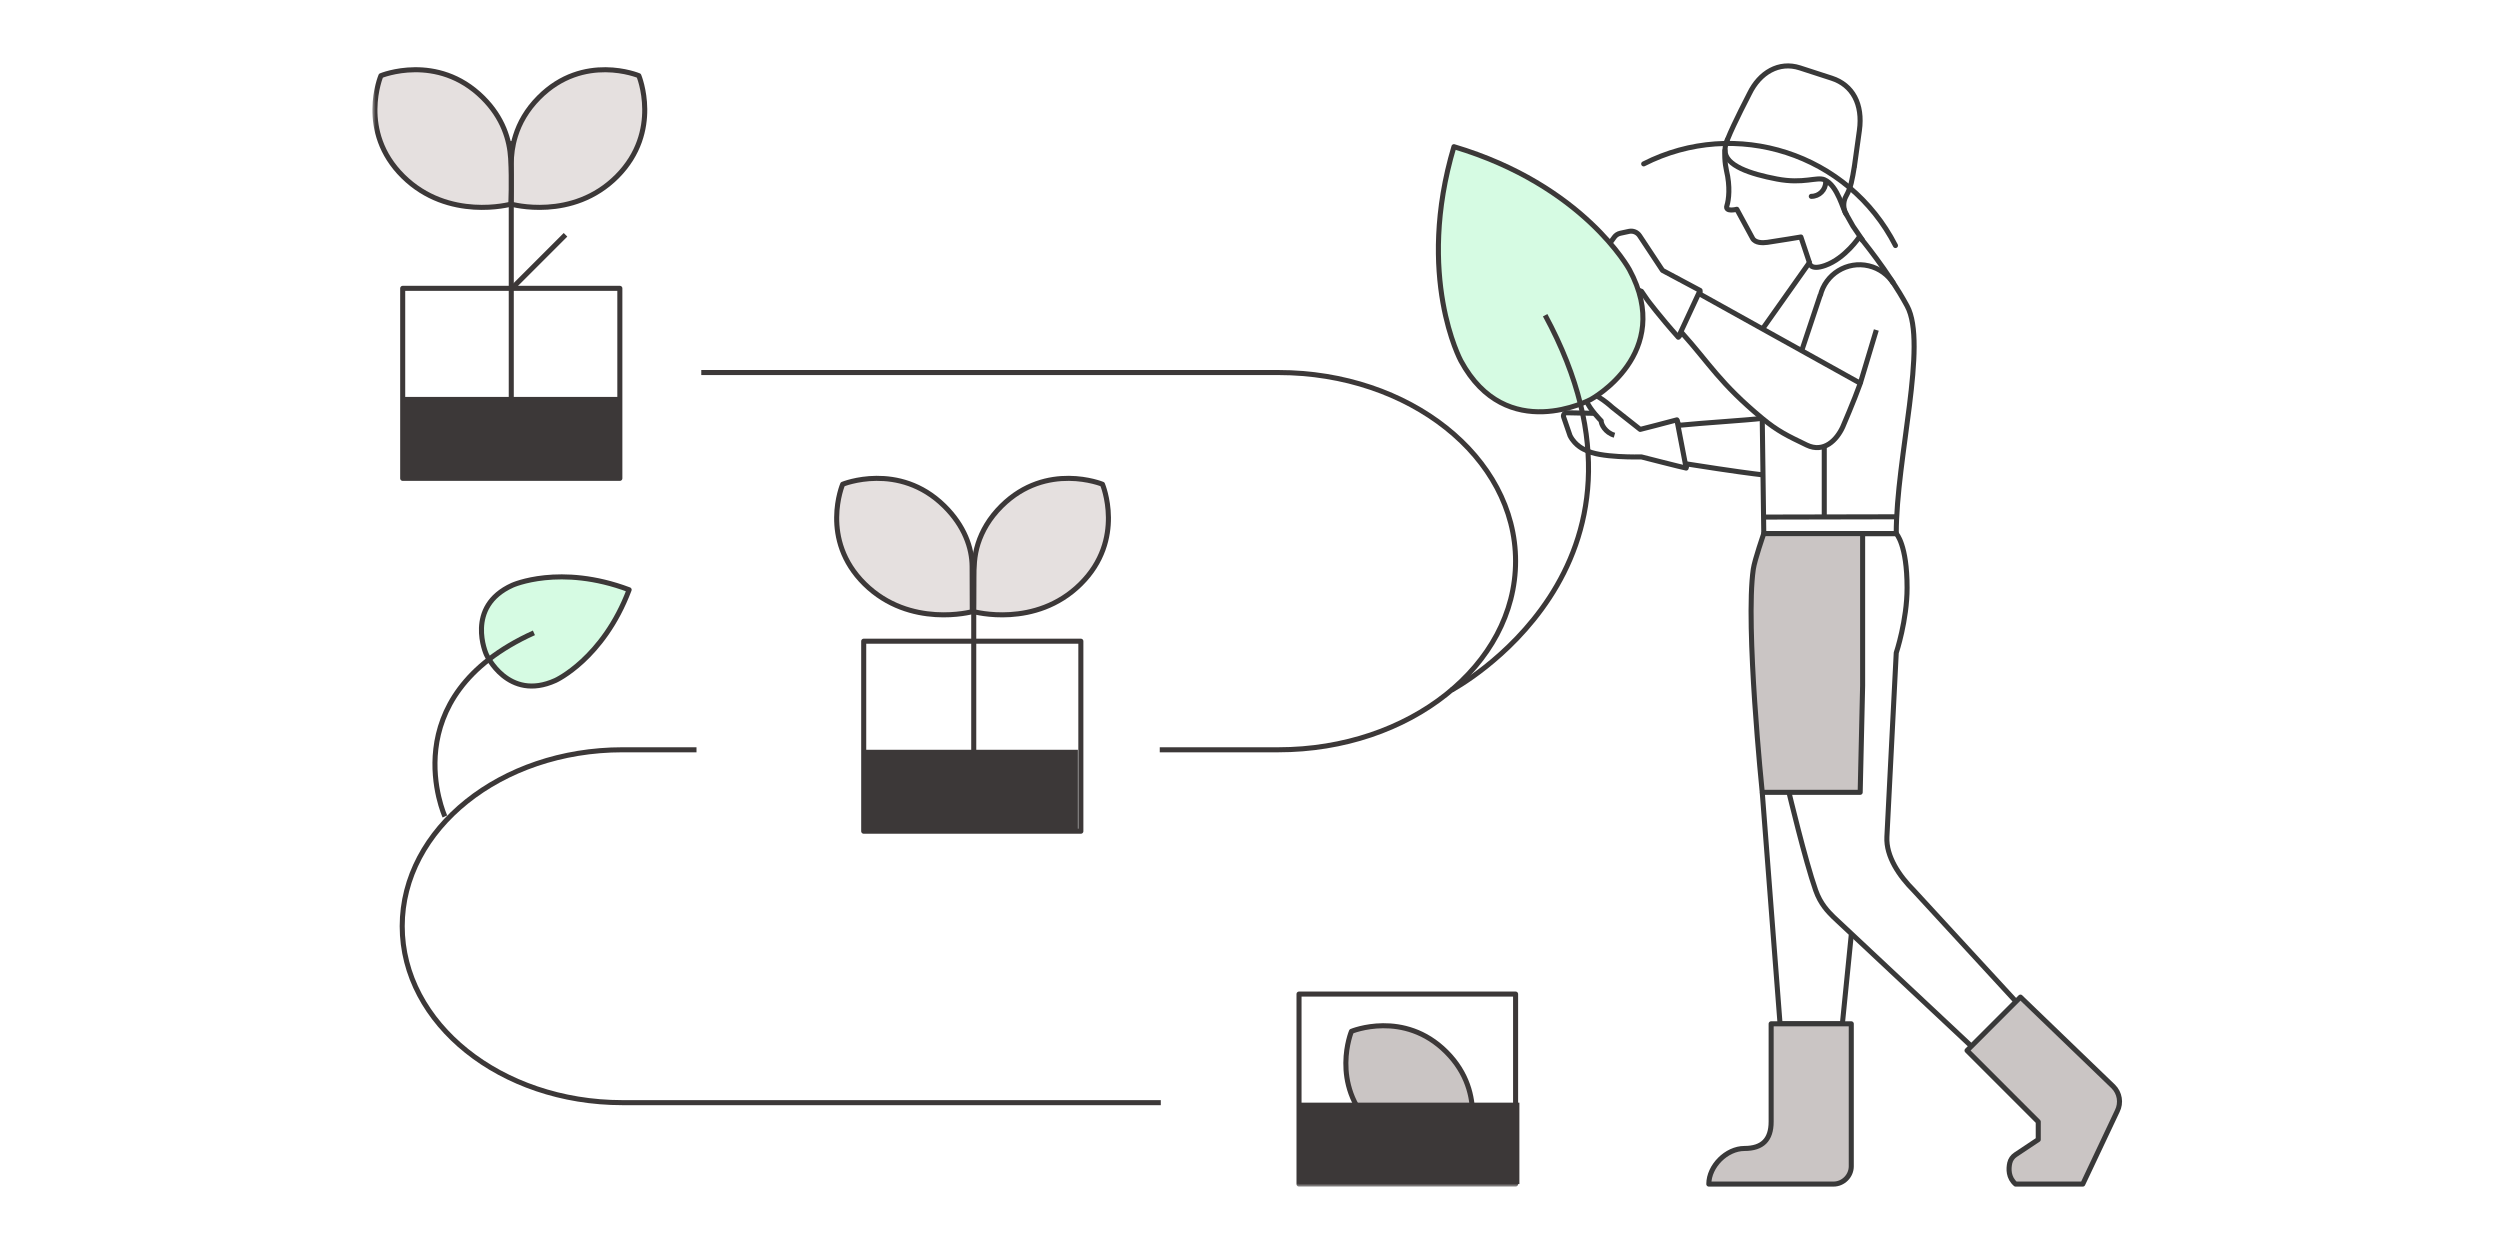 <?xml version="1.0" encoding="UTF-8"?>
<svg width="356px" height="178px" viewBox="0 0 356 178" version="1.1" xmlns="http://www.w3.org/2000/svg" xmlns:xlink="http://www.w3.org/1999/xlink">
    <title>impact</title>
    <defs>
        <polygon id="path-1" points="0 160 249.208 160 249.208 0 0 0"></polygon>
    </defs>
    <g id="impact" stroke="none" stroke-width="1" fill="none" fill-rule="evenodd">
        <rect fill="#FFFFFF" x="0" y="0" width="356" height="178"></rect>
        <g id="Group-83" transform="translate(53, 9)">
            <path d="M197.943,58.612 C196.591,58.451 193.996,58.134 187.227,57.068 L187.111,57.653 C186.706,57.592 180.729,56.063 180.729,56.063 C180.729,56.063 174.695,56.242 172.702,55.05 C172.702,55.05 171.332,54.54 170.576,53.047 L169.659,50.383 C169.555,50.082 169.782,49.771 170.1,49.777 L174.041,49.856" id="Stroke-1" stroke="#393939" stroke-width="0.72" stroke-linejoin="round"></path>
            <path d="M176.899,52.977 C175.596,52.615 174.973,51.373 175.014,50.935 C175.014,50.935 173.351,49.274 172.903,48.062 C172.697,47.502 172.855,47.095 173.068,47.047 C174.2,46.79 176.621,49.038 176.621,49.038 L180.564,52.147 C180.564,52.147 184.75,51.081 185.79,50.788 C185.79,50.788 186.034,51.57 186.165,51.557 C189.36,51.231 195.794,50.836 197.943,50.575" id="Stroke-3" stroke="#393939" stroke-width="0.72" stroke-linejoin="round"></path>
            <path d="M204.662,28.389 L203.447,24.748 C203.447,24.748 200.333,25.27 198.685,25.509 C198.027,25.604 196.957,25.623 196.568,24.936 C196.299,24.459 194.325,20.801 194.325,20.801 C194.325,20.801 192.61,21.243 192.907,20.302 C193.181,19.446 193.401,17.578 192.847,15.268 C192.647,14.416 192.449,12.621 192.791,11.369 C192.844,11.174 192.932,10.974 193.033,10.773" id="Stroke-5" stroke="#393939" stroke-width="0.72" stroke-linejoin="round"></path>
            <path d="M211.076,14.624 C210.739,16.618 210.601,17.64 209.879,18.926 C209.433,19.72 209.447,20.691 209.894,21.484 L210.865,23.206 L212.296,25.301" id="Stroke-7" stroke="#393939" stroke-width="0.72" stroke-linejoin="round"></path>
            <polyline id="Stroke-9" stroke="#393939" stroke-width="0.72" stroke-linejoin="round" points="197.943 103.826 200.479 136.791 209.354 136.791 210.622 124.111"></polyline>
            <path d="M197.943,50.574 L198.163,66.984 L217.025,66.984 C217.025,56.178 221.515,39.993 218.569,34.564 C215.861,29.57 211.796,24.709 211.796,24.709 C211.796,24.709 209.773,27.783 206.899,28.803 C204.68,29.59 204.661,28.389 204.661,28.389 L197.943,37.895" id="Stroke-11" stroke="#393939" stroke-width="0.72" stroke-linejoin="round"></path>
            <path d="M208.086,159.613 L190.753,159.613 L190.336,159.613 C190.336,157.055 192.847,154.542 195.407,154.542 C197.968,154.542 199.211,153.296 199.211,150.737 L199.211,136.79 L210.622,136.79 L210.622,157.077 C210.622,158.463 209.473,159.613 208.086,159.613" id="Fill-13" fill="#CAC5C4"></path>
            <path d="M208.086,159.613 L190.753,159.613 L190.336,159.613 C190.336,157.055 192.847,154.542 195.407,154.542 C197.968,154.542 199.211,153.296 199.211,150.737 L199.211,136.79 L210.622,136.79 L210.622,157.077 C210.622,158.463 209.473,159.613 208.086,159.613 Z" id="Stroke-15" stroke="#393939" stroke-width="0.72" stroke-linejoin="round"></path>
            <path d="M198.48,66.984 L217.025,66.984 C217.025,66.984 218.569,68.528 218.569,74.703 C218.569,79.335 217.025,83.966 217.025,83.966 L215.694,110.166 C215.552,112.984 217.5,115.777 219.497,117.773 L234.078,133.621" id="Stroke-17" stroke="#393939" stroke-width="0.72" stroke-linejoin="round"></path>
            <path d="M227.724,139.978 L208.086,121.576 C207.323,120.814 206.246,119.751 205.55,117.773 C204.065,113.549 201.746,103.826 201.746,103.826" id="Stroke-19" stroke="#393939" stroke-width="0.72" stroke-linejoin="round"></path>
            <path d="M237.248,153.274 L237.248,150.738 L227.105,140.595 L234.712,132.988 L247.934,145.722 C248.856,146.641 249.083,148.048 248.501,149.212 L243.587,159.613 L234.023,159.613 C232.969,158.702 233.01,157.437 233.187,156.62 C233.292,156.133 233.594,155.709 234.009,155.433 L237.248,153.274 Z" id="Fill-21" fill="#CAC5C4"></path>
            <path d="M237.248,153.274 L237.248,150.738 L227.105,140.595 L234.712,132.988 L247.934,145.722 C248.856,146.641 249.083,148.048 248.501,149.212 L243.587,159.613 L234.023,159.613 C232.969,158.702 233.01,157.437 233.187,156.62 C233.292,156.133 233.594,155.709 234.009,155.433 L237.248,153.274 Z" id="Stroke-23" stroke="#393939" stroke-width="0.72" stroke-linejoin="round"></path>
            <line x1="211.907" y1="45.579" x2="214.188" y2="37.992" id="Stroke-25" stroke="#393939" stroke-width="0.72" stroke-linejoin="round"></line>
            <line x1="203.563" y1="40.939" x2="206.207" y2="33.012" id="Stroke-27" stroke="#393939" stroke-width="0.72" stroke-linejoin="round"></line>
            <path d="M175.998,29.236 L177.87,30.756 L178.018,29.606 L178.937,31.117 C179.368,31.764 180.007,32.245 180.748,32.483 L181.619,33.746 C181.619,33.746 183.381,36.105 185.992,39.024 L186.521,38.418 C190.427,42.761 191.916,45.579 197.943,50.574 C200.126,52.383 201.541,53.06 204.283,54.378 C206.724,55.551 208.546,53.658 209.401,51.811 C209.401,51.811 211.023,48.055 211.907,45.579 L189.095,32.894 L189.09,32.36 L183.741,29.504 L180.476,24.565 C180.147,24.069 179.548,23.823 178.965,23.949 L177.739,24.213 C177.39,24.287 177.08,24.489 176.871,24.778 L175.708,26.384 C175.067,27.271 175.19,28.496 175.998,29.236 Z" id="Stroke-29" stroke="#393939" stroke-width="0.72" stroke-linejoin="round"></path>
            <line x1="206.775" y1="54.54" x2="206.775" y2="64.592" id="Stroke-31" stroke="#393939" stroke-width="0.72" stroke-linejoin="round"></line>
            <path d="M181.061,14.338 C194.175,7.657 210.227,12.862 216.914,25.963" id="Stroke-33" stroke="#393939" stroke-width="0.72" stroke-linecap="round" stroke-linejoin="round"></path>
            <path d="M211.076,14.624 L211.778,9.576 C212.296,5.842 210.822,3.103 207.843,2.137 L203.299,0.664 C200.322,-0.302 197.571,1.34 196.127,4.317 C196.127,4.317 193.887,8.621 193.033,10.773" id="Stroke-35" stroke="#393939" stroke-width="0.72" stroke-linecap="round" stroke-linejoin="round"></path>
            <path d="M206.979,16.912 C206.979,18.043 206.061,18.96 204.929,18.96" id="Stroke-37" stroke="#393939" stroke-width="0.72" stroke-linecap="round" stroke-linejoin="round"></path>
            <line x1="185.992" y1="39.024" x2="189.09" y2="32.361" id="Stroke-39" stroke="#393939" stroke-width="0.72" stroke-linejoin="round"></line>
            <path d="M192.647,12.43 C192.647,14.595 196.26,15.774 200.034,16.494 C203.808,17.216 205.719,16.148 206.78,16.59 C208.726,17.399 209.489,21.08 209.893,21.484" id="Stroke-41" stroke="#393939" stroke-width="0.72" stroke-linecap="round" stroke-linejoin="round"></path>
            <line x1="198.247" y1="64.63" x2="217.025" y2="64.591" id="Stroke-43" stroke="#393939" stroke-width="0.72" stroke-linejoin="round"></line>
            <path d="M211.89,103.826 L197.943,103.826 C197.943,103.826 195.504,80.093 196.67,72.046 C196.862,70.715 198.163,66.984 198.163,66.984 L212.238,66.984 L212.238,88.63 L211.89,103.826 Z" id="Fill-45" fill="#CAC5C4"></path>
            <path d="M211.89,103.826 L197.943,103.826 C197.943,103.826 195.504,80.093 196.67,72.046 C196.862,70.715 198.163,66.984 198.163,66.984 L212.238,66.984 L212.238,88.63 L211.89,103.826 Z" id="Stroke-47" stroke="#393939" stroke-width="0.72" stroke-linejoin="round"></path>
            <path d="M206.207,33.104 C206.941,30.025 210.035,28.122 213.117,28.856 C214.632,29.216 215.862,30.145 216.634,31.362" id="Stroke-49" stroke="#393939" stroke-width="0.72" stroke-linejoin="round"></path>
            <line x1="185.79" y1="50.789" x2="187.111" y2="57.653" id="Stroke-51" stroke="#393939" stroke-width="0.72" stroke-linejoin="round"></line>
            <path d="M46.862,44.049 L129.039,44.049 C147.692,44.049 162.819,56.074 162.819,70.907 C162.819,85.74 147.692,97.769 129.039,97.769 L112.149,97.769" id="Stroke-53" stroke="#3C3838" stroke-width="0.72" stroke-linejoin="round"></path>
            <path d="M46.182,97.769 L35.637,97.769 C18.319,97.769 4.275,109.02 4.275,122.896 C4.275,136.769 18.319,148.017 35.637,148.017 L112.297,148.017" id="Stroke-55" stroke="#3C3838" stroke-width="0.72" stroke-linejoin="round"></path>
            <mask id="mask-2" fill="white">
                <use xlink:href="#path-1"></use>
            </mask>
            <g id="Clip-58"></g>
            <polygon id="Stroke-57" stroke="#3C3838" stroke-width="0.72" stroke-linejoin="round" mask="url(#mask-2)" points="4.344 59.117 35.266 59.117 35.266 32.06 4.344 32.06"></polygon>
            <polygon id="Stroke-59" stroke="#3C3838" stroke-width="0.72" stroke-linejoin="round" mask="url(#mask-2)" points="69.992 109.365 100.914 109.365 100.914 82.308 69.992 82.308"></polygon>
            <polygon id="Stroke-60" stroke="#3C3838" stroke-width="0.72" stroke-linejoin="round" mask="url(#mask-2)" points="131.981 159.613 162.82 159.613 162.82 132.556 131.981 132.556"></polygon>
            <path d="M36.589,74.984 C32.876,84.83 26.095,87.896 26.095,87.896 C19.315,90.963 16.249,84.182 16.249,84.182 C16.249,84.182 13.183,77.403 19.964,74.336 C19.964,74.336 26.743,71.27 36.589,74.984" id="Fill-61" fill="#D6FBE3" mask="url(#mask-2)"></path>
            <path d="M36.589,74.984 C32.876,84.83 26.095,87.896 26.095,87.896 C19.315,90.963 16.249,84.182 16.249,84.182 C16.249,84.182 13.183,77.403 19.964,74.336 C19.964,74.336 26.743,71.27 36.589,74.984 Z" id="Stroke-62" stroke="#3C3838" stroke-width="0.72" stroke-linejoin="round" mask="url(#mask-2)"></path>
            <path d="M10.354,107.265 C10.354,107.265 2.689,90.315 23.029,81.117" id="Stroke-63" stroke="#3C3838" stroke-width="0.72" stroke-linejoin="round" mask="url(#mask-2)"></path>
            <line x1="85.661" y1="73.62" x2="85.661" y2="98.84" id="Stroke-64" stroke="#3C3838" stroke-width="0.72" stroke-linejoin="round" mask="url(#mask-2)"></line>
            <path d="M85.661,78.098 C85.661,78.098 94.445,80.526 100.87,74.168 C107.295,67.81 103.991,59.957 103.991,59.957 C103.991,59.957 96.056,56.688 89.632,63.046 C87.867,64.793 86.836,66.653 86.268,68.431 C85.71,70.183 85.686,71.854 85.686,73.265 C85.686,76.487 85.661,78.098 85.661,78.098" id="Fill-65" fill="#E5E0DF" mask="url(#mask-2)"></path>
            <path d="M85.661,78.098 C85.661,78.098 94.445,80.526 100.87,74.168 C107.295,67.81 103.991,59.957 103.991,59.957 C103.991,59.957 96.056,56.688 89.632,63.046 C87.867,64.793 86.836,66.653 86.268,68.431 C85.71,70.183 85.686,71.854 85.686,73.265 C85.686,76.487 85.661,78.098 85.661,78.098 Z" id="Stroke-66" stroke="#3C3838" stroke-width="0.72" stroke-linejoin="round" mask="url(#mask-2)"></path>
            <path d="M81.455,63.046 C74.986,56.688 66.996,59.957 66.996,59.957 C66.996,59.957 63.671,67.81 70.139,74.168 C76.608,80.526 85.453,78.098 85.453,78.098 C85.453,78.098 85.453,74.876 85.431,71.654 C85.414,69.041 84.354,65.896 81.455,63.046" id="Fill-67" fill="#E5E0DF" mask="url(#mask-2)"></path>
            <path d="M81.455,63.046 C74.986,56.688 66.996,59.957 66.996,59.957 C66.996,59.957 63.671,67.81 70.139,74.168 C76.608,80.526 85.453,78.098 85.453,78.098 C85.453,78.098 85.453,74.876 85.431,71.654 C85.414,69.041 84.354,65.896 81.455,63.046 Z" id="Stroke-68" stroke="#3C3838" stroke-width="0.72" stroke-linejoin="round" mask="url(#mask-2)"></path>
            <line x1="19.805" y1="11.088" x2="19.805" y2="48.665" id="Stroke-69" stroke="#3C3838" stroke-width="0.72" stroke-linejoin="round" mask="url(#mask-2)"></line>
            <line x1="19.805" y1="32.158" x2="27.53" y2="24.434" id="Stroke-70" stroke="#3C3838" stroke-width="0.72" stroke-linejoin="round" mask="url(#mask-2)"></line>
            <path d="M19.805,20.072 C19.805,20.072 28.51,22.521 34.877,16.109 C41.244,9.697 37.97,1.777 37.97,1.777 C37.97,1.777 30.106,-1.519 23.741,4.893 C21.991,6.655 20.97,8.531 20.407,10.324 C19.961,11.748 19.805,13.121 19.805,14.344 C19.804,17.188 19.805,20.072 19.805,20.072" id="Fill-71" fill="#E5E0DF" mask="url(#mask-2)"></path>
            <path d="M19.805,20.072 C19.805,20.072 28.51,22.521 34.877,16.109 C41.244,9.697 37.97,1.777 37.97,1.777 C37.97,1.777 30.106,-1.519 23.741,4.893 C21.991,6.655 20.97,8.531 20.407,10.324 C19.961,11.748 19.805,13.121 19.805,14.344 C19.804,17.188 19.805,20.072 19.805,20.072 Z" id="Stroke-72" stroke="#3C3838" stroke-width="0.72" stroke-linejoin="round" mask="url(#mask-2)"></path>
            <path d="M15.734,4.893 C9.251,-1.519 1.243,1.778 1.243,1.778 C1.243,1.778 -2.089,9.697 4.394,16.11 C10.877,22.522 19.74,20.072 19.74,20.072 C19.74,20.072 19.899,16.813 19.72,13.573 C19.574,10.943 18.64,7.766 15.734,4.893" id="Fill-73" fill="#E5E0DF" mask="url(#mask-2)"></path>
            <path d="M15.734,4.893 C9.251,-1.519 1.243,1.778 1.243,1.778 C1.243,1.778 -2.089,9.697 4.394,16.11 C10.877,22.522 19.74,20.072 19.74,20.072 C19.74,20.072 19.899,16.813 19.72,13.573 C19.574,10.943 18.64,7.766 15.734,4.893 Z" id="Stroke-74" stroke="#3C3838" stroke-width="0.72" stroke-linejoin="round" mask="url(#mask-2)"></path>
            <path d="M152.957,140.799 C146.914,134.756 139.449,137.862 139.449,137.862 C139.449,137.862 136.342,145.328 142.385,151.371 C148.429,157.414 155.894,154.307 155.894,154.307 C155.894,154.306 159,146.842 152.957,140.799" id="Fill-75" fill="#CAC5C4" mask="url(#mask-2)"></path>
            <path d="M152.957,140.799 C146.914,134.756 139.449,137.862 139.449,137.862 C139.449,137.862 136.342,145.328 142.385,151.371 C148.429,157.414 155.894,154.307 155.894,154.307 C155.894,154.306 159,146.842 152.957,140.799 Z" id="Stroke-76" stroke="#3C3838" stroke-width="0.72" stroke-linejoin="round" mask="url(#mask-2)"></path>
            <polygon id="Fill-77" fill="#3C3838" mask="url(#mask-2)" points="4.344 59.117 35.266 59.117 35.266 47.521 4.344 47.521"></polygon>
            <polygon id="Fill-78" fill="#3C3838" mask="url(#mask-2)" points="69.992 109.365 100.491 109.365 100.491 97.769 69.992 97.769"></polygon>
            <polygon id="Fill-79" fill="#3C3838" mask="url(#mask-2)" points="131.98 159.613 163.362 159.613 163.362 148.017 131.98 148.017"></polygon>
            <path d="M154.041,11.888 C148.536,30.381 155.029,42.38 155.029,42.38 C161.523,54.379 173.522,47.885 173.522,47.885 C173.522,47.885 185.522,41.391 179.028,29.392 C179.028,29.392 172.533,17.393 154.041,11.888" id="Fill-80" fill="#D6FBE3" mask="url(#mask-2)"></path>
            <path d="M154.041,11.888 C148.536,30.381 155.029,42.38 155.029,42.38 C161.523,54.379 173.522,47.885 173.522,47.885 C173.522,47.885 185.522,41.391 179.028,29.392 C179.028,29.392 172.533,17.393 154.041,11.888 Z" id="Stroke-81" stroke="#3C3838" stroke-width="0.72" stroke-linejoin="round" mask="url(#mask-2)"></path>
            <path d="M153.682,89.279 C153.682,89.279 186.511,71.883 167.029,35.886" id="Stroke-82" stroke="#3C3838" stroke-width="0.72" stroke-linejoin="round" mask="url(#mask-2)"></path>
        </g>
    </g>
</svg>